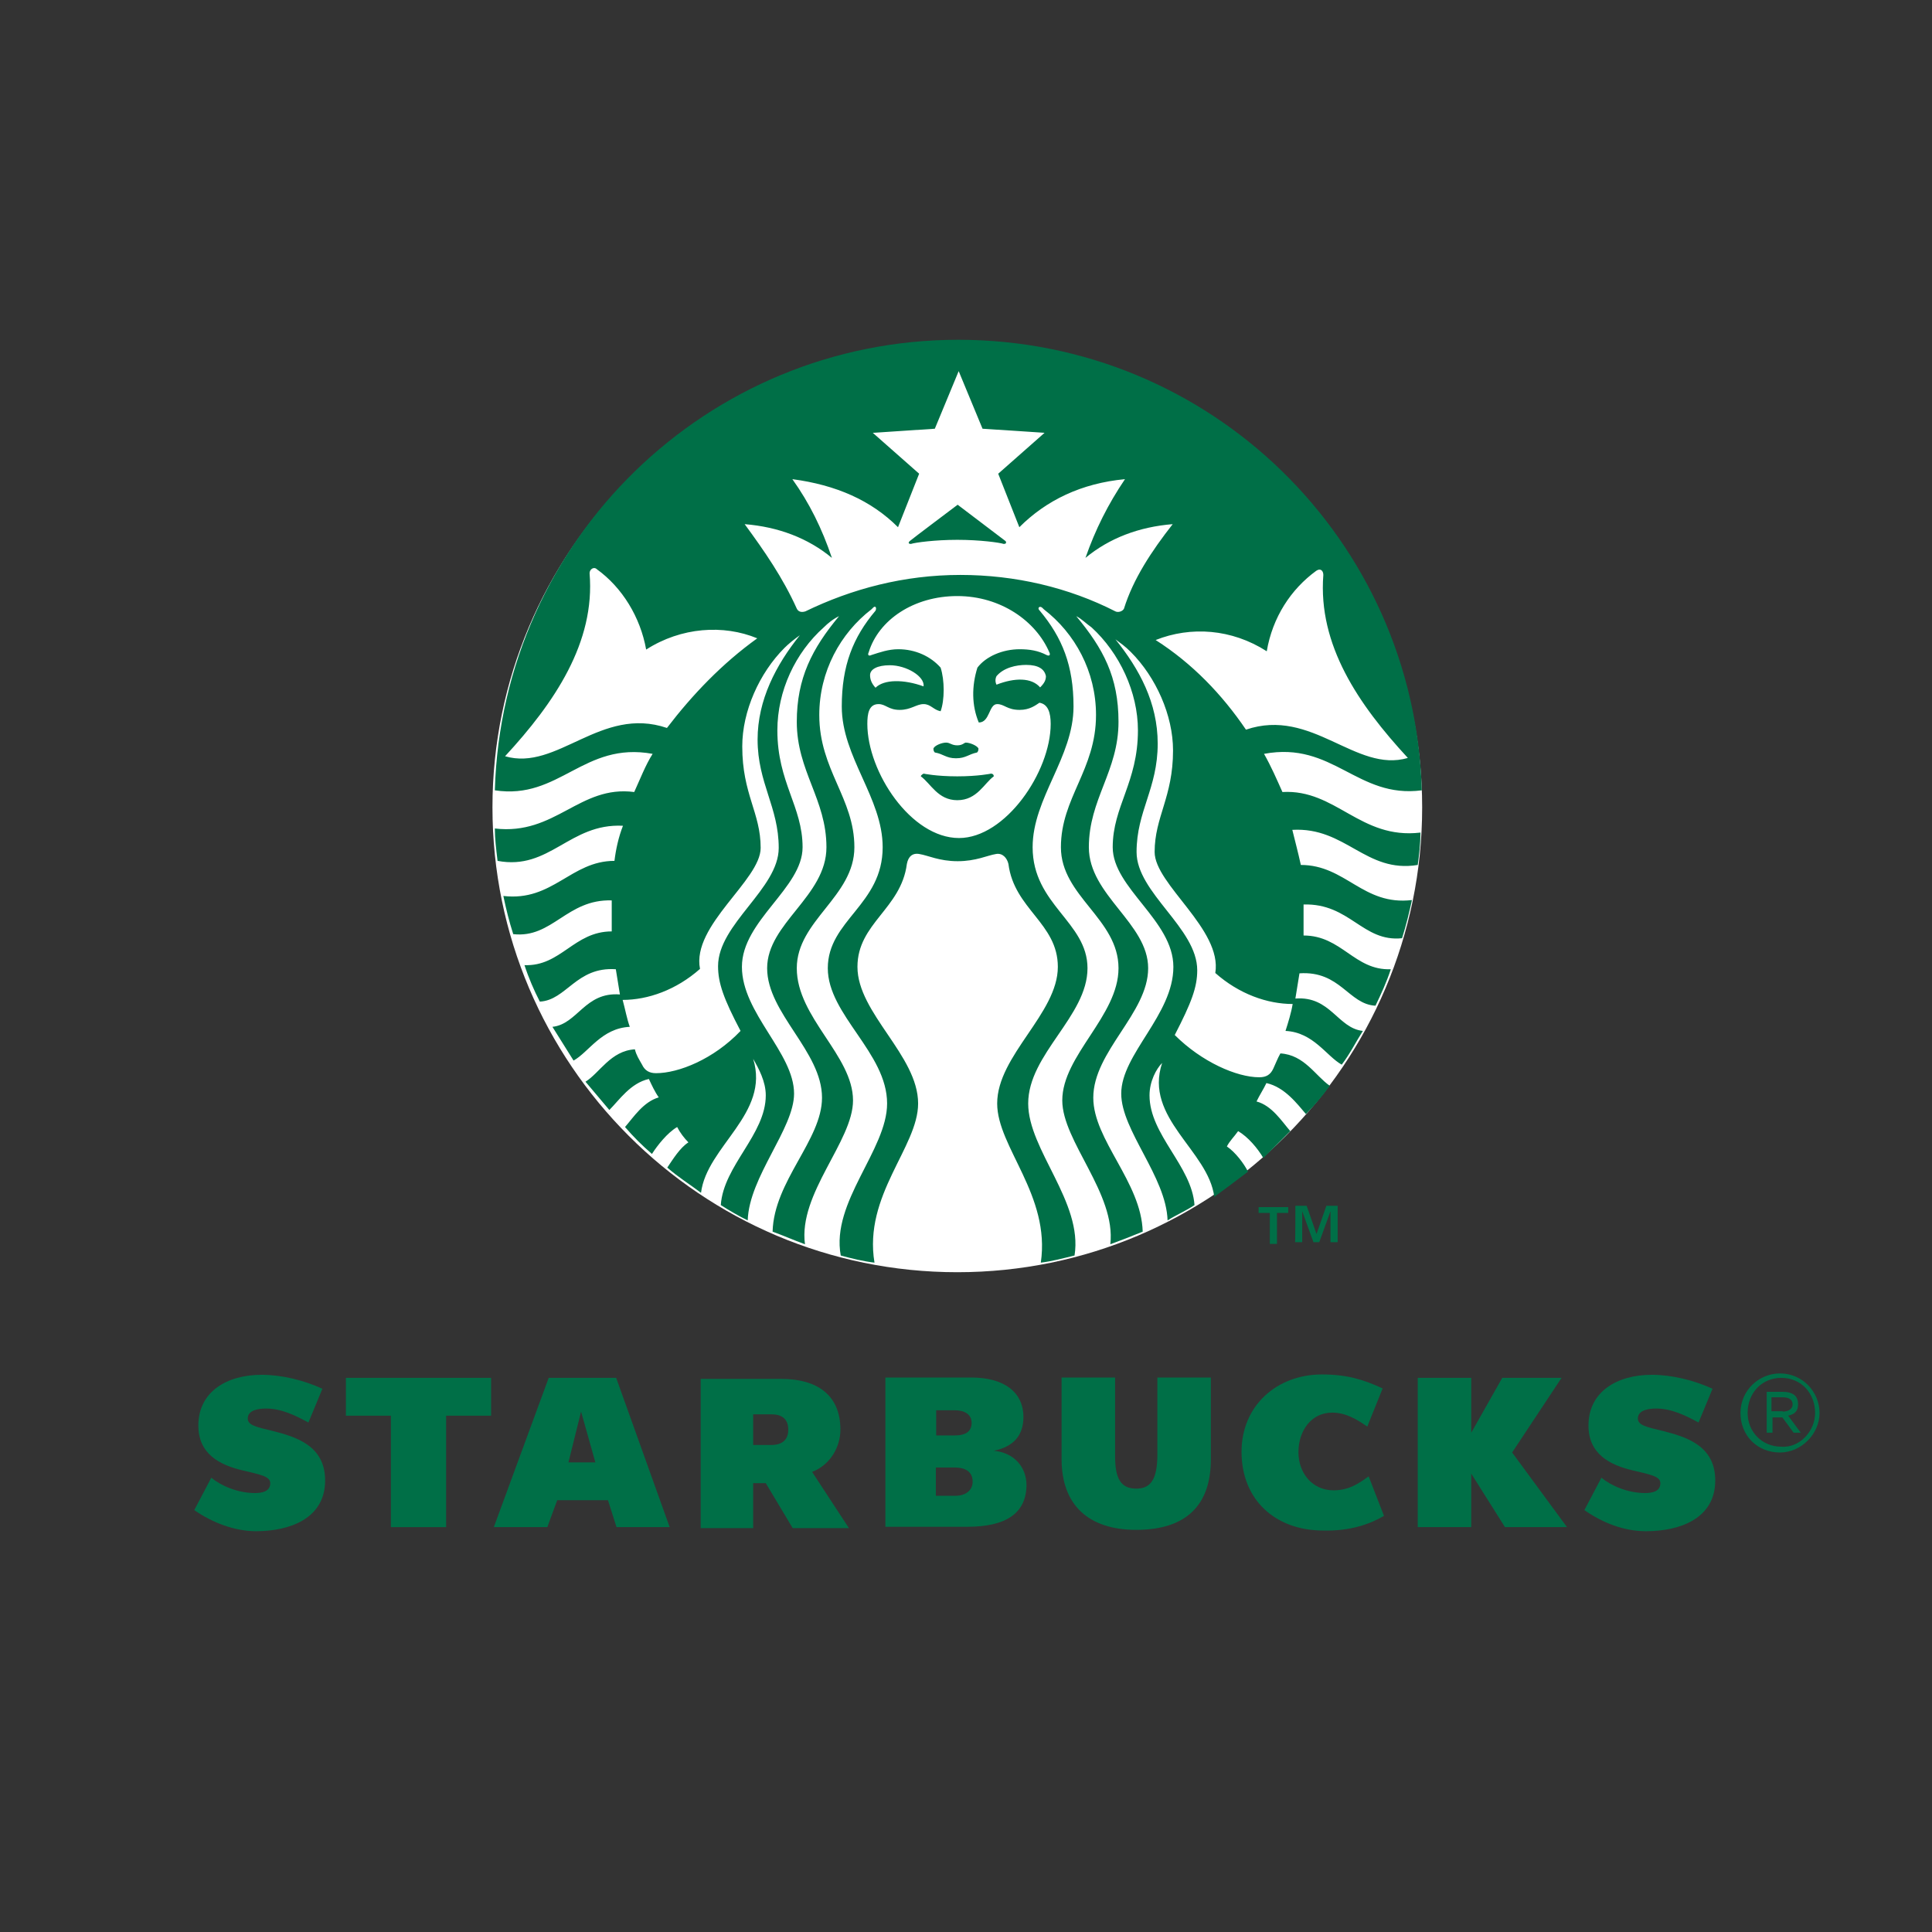<svg xmlns="http://www.w3.org/2000/svg" xmlns:xlink="http://www.w3.org/1999/xlink" id="&#x5716;&#x5C64;_1" x="0px" y="0px" viewBox="0 0 566.9 566.9" style="enable-background:new 0 0 566.9 566.9;" xml:space="preserve"><rect x="0" y="0" width="566.9" height="566.9" fill="#333333" stroke="none"/><style type="text/css">	.st0{fill:#FFFFFF;}	.st1{fill:#006F47;}</style><g>	<g>		<g>			<g>				<g>					<path class="st0" d="M417.3,236.9c0,75.2-61.2,136.4-136.4,136.4s-136.4-61.2-136.4-136.4s61.2-136.4,136.4-136.4      C356.1,100.9,417.3,161.7,417.3,236.9z"></path>					<path class="st1" d="M294.5,159.6c-1.2-0.4-7-1.2-13.6-1.2c-6.6,0-12.4,0.8-13.6,1.2c-0.8,0-0.8-0.4-0.4-0.8      c0.4-0.4,14.1-10.7,14.1-10.7s13.6,10.3,14.1,10.7C295.3,159.2,295.3,159.6,294.5,159.6z M271,227c0,0-0.8,0.4-0.8,0.8      c2.9,2.1,5,7,10.7,7c5.8,0,7.9-5,10.7-7c0-0.8-0.8-0.8-0.8-0.8s-3.7,0.8-9.9,0.8C274.7,227.8,271,227,271,227z M280.9,218.7      c-1.7,0-2.1-0.8-3.3-0.8c-1.2,0-3.3,0.8-3.7,1.7c0,0.4,0,0.8,0.4,1.2c2.5,0.4,3.3,1.7,6.2,1.7s3.7-1.2,6.2-1.7      c0.4-0.4,0.4-0.8,0.4-1.2c-0.4-0.8-2.5-1.7-3.7-1.7C282.9,217.9,282.5,218.7,280.9,218.7z M416.8,244.3c0,3.3-0.4,6.6-0.8,9.5      c-15.3,2.5-21.1-11.2-36.8-10.3c0.8,3.3,1.7,6.6,2.5,10.3c13.2,0,18.2,12,32.6,10.3c-0.8,3.7-1.7,7.4-2.9,11.2      c-11.6,1.2-15.3-10.3-28.9-9.9c0,2.1,0,3.7,0,5.8c0,1.2,0,2.1,0,3.3c11.2,0,14.9,10.3,25.6,9.9c-1.2,3.7-2.9,7.4-4.5,10.7      c-7.9-0.4-10.3-10.3-22.3-9.5c-0.4,2.5-0.8,5-1.2,7.4c10.3-0.8,12.4,8.7,19.8,9.5c-2.1,3.3-3.7,6.6-6.2,9.9      c-4.5-2.5-8.3-9.5-16.5-9.9c0.8-2.5,1.7-5.4,2.1-7.9c-7.4,0-15.7-2.9-22.7-9.1c2.1-12.8-17.8-26-17.8-35.5      c0-10.3,5.4-16.1,5.4-29.8c0-10.3-5-21.5-12.4-28.9c-1.7-1.7-2.9-2.5-4.5-3.7c7,8.7,12.4,18.6,12.4,30.6      c0,13.2-6.2,19.8-6.2,31.8c0,12,17.8,22.3,17.8,34.7c0,5-1.7,9.5-6.6,19c7.9,7.9,18.2,12.4,24.8,12.4c2.1,0,3.3-0.8,4.1-2.5      c0.8-1.7,1.2-2.9,2.1-4.5c7,0.4,10.3,6.6,14.5,9.5c-2.1,2.9-4.5,5.8-7,8.3c-2.5-2.9-6.2-7.9-11.6-9.1c-0.8,1.7-2.1,3.7-2.9,5.4      c4.5,1.2,7.4,5.8,9.9,8.7c-2.5,2.5-5.4,5.4-7.9,7.9c-1.7-2.9-4.5-6.2-7.4-7.9c-1.2,1.7-2.5,2.9-3.3,4.5c2.5,1.7,5,5,6.2,7.4      c-3.3,2.5-6.6,5-9.9,7.4c-1.7-13.6-20.7-23.1-15.3-39.3c-1.7,1.7-3.7,5.4-3.7,9.5c0,11.6,12.4,20.7,13.2,32.2      c-2.5,1.7-5.4,2.9-7.9,4.5c-0.4-12.8-13.6-26.4-13.6-37.2c0-11.6,15.3-23.1,15.3-37.2c0-13.6-17.8-23.1-17.8-35.1      c0-12,7.4-19,7.4-34.3c0-11.2-5.4-22.7-13.6-30.2c-1.7-1.2-2.9-2.5-4.5-3.3c7.9,9.5,12.4,17.8,12.4,31      c0,14.5-8.7,22.7-8.7,36.8s17.4,22.3,17.4,35.5c0,13.2-16.1,24.4-16.1,38c0,12.4,14.1,24.8,14.5,39.3c-2.9,1.2-6.2,2.5-9.5,3.7      c1.7-14.9-14.1-30.2-14.1-42.2c0-13.2,16.5-24.8,16.5-38.8c0-14.5-16.9-21.1-16.9-35.5c0-14.5,10.3-22.7,10.3-38.8      c0-12.8-6.2-24-15.3-31l-0.4-0.4c-0.8-0.8-1.7,0-0.8,0.8c6.6,7.9,9.9,16.1,9.9,28.1c0,14.9-12,26.9-12,41.3      c0,16.9,16.1,21.9,16.1,35.5c0,14.1-17.4,25.2-17.4,39.7c0,13.6,16.1,28.9,13.6,44.6c-3.3,0.8-6.6,1.7-9.9,2.1      c2.9-19.8-12.8-33.9-12.8-46.7c0-14.1,17.8-26.4,17.8-40.1c0-12.8-12.8-16.9-14.5-30.2c-0.4-1.7-1.7-3.3-3.7-2.9      c-2.5,0.4-5.8,2.1-11.2,2.1s-8.7-1.7-11.2-2.1c-2.1-0.4-3.3,0.8-3.7,2.9c-1.7,13.2-14.5,17.4-14.5,30.2      c0,13.6,17.8,26,17.8,40.1c0,12.8-16.1,26.9-12.8,46.7c-3.3-0.4-6.6-1.2-9.9-2.1c-2.9-15.7,13.6-31,13.6-44.6      c0-14.9-17.4-26-17.4-39.7c0-14.1,16.1-18.6,16.1-35.5c0-14.5-12-26.4-12-41.3c0-12,3.3-20.3,9.9-28.1c0.4-0.8,0-1.7-0.8-0.8      l-0.4,0.4c-9.1,7-15.3,18.2-15.3,31c0,16.1,10.3,24.4,10.3,38.8c0,14.5-16.9,21.5-16.9,35.5c0,14.5,16.5,25.6,16.5,38.8      c0,12-16.1,27.3-14.1,42.2c-3.3-1.2-6.2-2.5-9.5-3.7c0.4-14.9,14.5-26.9,14.5-39.3c0-13.6-16.1-24.8-16.1-38      c0-13.2,17.4-21.1,17.4-35.5c0-14.1-8.7-22.3-8.7-36.8c0-12.8,4.5-21.5,12.4-31c-1.7,0.8-3.3,2.1-4.5,3.3      c-8.3,7.4-13.6,18.6-13.6,30.2c0,15.3,7.4,22.3,7.4,34.3c0,12-17.8,21.5-17.8,35.1c0,13.6,15.3,25.2,15.3,37.2      c0,10.3-13.2,24.4-13.6,37.2c-2.5-1.2-5.4-2.9-7.9-4.5c0.8-11.6,13.2-20.7,13.2-32.2c0-4.1-2.1-7.9-3.7-10.7      c5,16.1-13.6,25.6-15.3,39.3c-3.3-2.5-6.6-4.5-9.9-7.4c1.7-2.5,3.7-5.8,6.2-7.4c-1.2-1.2-2.5-2.9-3.3-4.5      c-2.9,1.7-5.8,5.4-7.4,7.9c-2.9-2.5-5.4-5-7.9-7.9c2.5-2.9,5.4-7.4,9.9-8.7c-1.2-1.7-2.1-3.7-2.9-5.4      c-5.4,1.2-8.7,6.2-11.6,9.1c-2.5-2.9-4.5-5.4-7-8.3c4.1-2.5,7.4-9.1,14.5-9.5c0.4,1.7,1.2,2.9,2.1,4.5c0.8,1.7,2.1,2.5,4.1,2.5      c6.6,0,16.9-4.1,24.8-12.4c-5-9.5-6.6-14.1-6.6-19c0-12.4,17.8-22.7,17.8-34.7c0-12-6.2-19-6.2-31.8c0-11.6,5.4-21.9,12.4-30.6      c-1.7,1.2-3.3,2.5-4.5,3.7c-7.4,7.4-12.4,18.6-12.4,28.9c0,14.1,5.4,19.4,5.4,29.8c0,9.5-20.3,22.7-17.8,35.5      c-7,6.2-15.3,9.1-22.7,9.1c0.8,2.9,1.2,5.4,2.1,7.9c-8.3,0.4-12,7.4-16.5,9.9c-2.1-3.3-4.1-6.6-6.2-9.9      c7.4-0.8,9.5-10.3,19.8-9.5c-0.4-2.5-0.8-5-1.2-7.4c-11.6-0.8-14.5,9.1-22.3,9.5c-1.7-3.3-3.3-7-4.5-10.7      c10.7,0.4,14.5-9.9,25.6-9.9c0-1.2,0-2.1,0-3.3c0-2.1,0-3.7,0-5.8c-13.2-0.4-17.4,11.2-28.9,9.9c-1.2-3.7-2.1-7.4-2.9-11.2      c14.5,1.7,19.8-10.3,32.6-10.3c0.4-3.3,1.2-7,2.5-10.3c-15.7-0.8-21.5,13.2-36.8,10.3c-0.4-3.3-0.8-6.6-0.8-9.5      c17.8,2.1,24.8-12.8,40.9-10.7c1.7-3.7,3.3-7.9,5.4-11.2c-20.3-3.7-27.3,13.6-46.3,10.7c2.1-73.6,62.4-132.2,136-132.2      c74,0,133.9,58.7,136,132.2c-19,2.5-26-14.5-46.3-10.7c2.1,3.7,3.7,7.4,5.4,11.2C392,231.5,399.1,246.4,416.8,244.3z       M222.2,187.3c-9.9-4.1-22.3-3.3-32.6,3.3c-1.7-9.5-7-18.2-14.5-23.6c-0.8-0.8-2.1,0-2.1,1.2c1.7,20.3-10.3,38-24.8,53.7      c15.3,4.5,28.1-14.9,47.5-8.3C203.2,203.8,211.9,194.7,222.2,187.3z M280.9,174.9c-12.8,0-23.1,7-26,16.5      c-0.4,0.8,0,1.2,0.8,0.8c2.5-0.8,5-1.7,7.9-1.7c5,0,9.5,2.1,12.4,5.4c1.2,3.7,1.2,9.5,0,12.8c-2.1-0.4-2.9-2.1-5-2.1      c-2.1,0-3.7,1.7-7,1.7s-4.1-1.7-6.2-1.7c-2.9,0-3.3,2.9-3.3,5.8c0,14.1,12.8,33.5,26.9,33.5c13.6,0,26.9-19.4,26.9-33.5      c0-3.3-0.8-5.8-3.3-6.2c-1.2,0.8-2.9,2.1-5.8,2.1c-3.7,0-4.5-1.7-6.6-1.7c-2.5,0-2.1,5.4-5.4,5.4c-2.1-5-2.1-10.7-0.4-16.1      c2.5-3.3,7.4-5.4,12.4-5.4c2.9,0,5.4,0.4,7.9,1.7c0.8,0.4,1.2,0,0.8-0.8C304,182.3,293.7,174.9,280.9,174.9z M301.1,195.1      c-2.9,0-6.6,0.8-8.7,3.3c-0.4,0.8-0.4,1.7,0,2.5c5.4-2.1,10.3-2.1,12.8,0.8c1.2-1.2,1.7-2.1,1.7-3.3      C306.5,196.4,304.8,195.1,301.1,195.1z M256.9,201.8c2.5-2.5,8.3-2.5,14.1-0.4c0.4-2.9-5-6.2-9.9-6.2c-3.7,0-5.8,1.2-5.8,2.9      C255.3,199.3,255.7,200.5,256.9,201.8z M344.1,153.8c-9.9,0.8-18.6,4.1-25.6,9.9c2.9-8.3,6.6-15.7,11.6-23.1      c-12.8,1.2-23.1,6.2-31,14.1l-6.2-15.7l13.6-12l-18.2-1.2l-7-16.9l-7,16.9l-18.2,1.2l13.6,12l-6.2,15.7      c-7.9-7.9-18.2-12.4-31-14.1c5,7,8.7,14.5,11.6,23.1c-7-5.8-15.7-9.1-25.6-9.9c5.8,7.9,11.2,15.7,15.3,24.8      c0.4,0.8,1.2,1.2,2.5,0.8c13.6-6.6,28.9-10.7,45.5-10.7c16.1,0,31.8,3.7,45.5,10.7c0.8,0.4,2.1,0,2.5-0.8      C332.5,169.9,337.9,161.7,344.1,153.8z M365.6,214.1c19.4-6.6,32.2,12.8,47.5,8.3c-14.5-15.7-26.4-33.1-24.8-53.7      c0-1.2-0.8-2.1-2.1-1.2c-7.4,5.4-12.8,13.6-14.5,23.6c-10.3-6.6-22.3-7.4-32.6-3.3C349.9,194.7,358.6,203.8,365.6,214.1z"></path>				</g>			</g>		</g>		<g>			<path class="st1" d="M372.6,355.9h-3.3v-1.7h8.7v1.7h-3.3v9.1h-2.1C372.6,365,372.6,355.9,372.6,355.9z M380.1,353.8h3.3l2.9,8.3    l0,0l2.9-8.3h3.3v10.7h-2.1v-9.1l0,0l-3.3,9.1h-1.7l-3.3-9.1l0,0v9.1h-2.1C380.1,364.6,380.1,353.8,380.1,353.8z"></path>		</g>	</g>	<g>		<path class="st1" d="M355.3,428.2c0,13.6-7.4,20.7-21.9,20.7c-14.1,0-21.9-7.4-21.9-20.7v-24h15.7v23.1c0,6.6,1.7,9.5,6.2,9.5   c4.1,0,6.2-2.5,6.2-9.9v-22.7h15.7V428.2z"></path>		<polygon class="st1" points="130.9,415.4 130.9,448.1 114.7,448.1 114.7,415.4 101.5,415.4 101.5,404.3 144.1,404.3 144.1,415.4      "></polygon>		<path class="st1" d="M170.5,414.2l-3.7,14.9h7.9L170.5,414.2z M180.9,448.1l-2.5-7.9h-14.9l-2.9,7.9h-15.7l16.1-43.8h19.8   l15.7,43.8H180.9z"></path>		<path class="st1" d="M406.1,444.8l-4.5-11.6c-2.9,2.1-5.8,4.1-10.3,4.1c-6.2,0-10.3-5-10.3-11.2s3.7-11.6,9.9-11.6   c4.1,0,7.4,2.1,10.3,4.1l4.5-11.2c-5.4-2.5-10.3-4.1-17.8-4.1c-13.2,0-23.6,9.1-23.6,22.7c0,14.1,9.9,23.1,24,23.1   C396.2,449.3,402,447.2,406.1,444.8"></path>		<polygon class="st1" points="441.6,448.1 431.7,432.4 431.7,448.1 416,448.1 416,404.3 431.7,404.3 431.7,420.4 440.8,404.3    458.2,404.3 443.7,426.2 459.8,448.1   "></polygon>		<path class="st1" d="M75.1,449.3c9.9,0,20.3-3.7,20.3-14.9c0-10.3-8.7-12.8-15.3-14.5c-5-1.2-7.4-1.7-7.4-3.7   c0-2.5,3.3-2.9,5.4-2.9c4.5,0,8.7,2.1,12.4,4.1l4.1-9.9c-5.4-2.5-12-4.1-17.8-4.1c-10.3,0-18.6,5-18.6,14.9   c0,8.3,6.2,11.6,13.2,13.2c5,1.2,7.9,1.7,7.9,3.7c0,2.5-2.5,2.9-4.5,2.9c-5,0-9.9-2.1-12.8-4.5l-5,9.5   C62.3,446.8,68.9,449.3,75.1,449.3"></path>		<path class="st1" d="M483,449.3c9.9,0,20.3-3.7,20.3-14.9c0-10.3-8.7-12.8-15.3-14.5c-5-1.2-7.4-1.7-7.4-3.7   c0-2.5,3.3-2.9,5.4-2.9c4.5,0,8.7,2.1,12.4,4.1l4.1-9.9c-5.4-2.5-12-4.1-17.8-4.1c-10.3,0-18.6,5-18.6,14.9   c0,8.3,6.2,11.6,13.2,13.2c5,1.2,7.9,1.7,7.9,3.7c0,2.5-2.5,2.9-4.5,2.9c-5,0-9.9-2.1-12.8-4.5l-5,9.5   C470.2,446.8,476.4,449.3,483,449.3"></path>		<path class="st1" d="M238.3,431.9c5.4-2.1,8.3-7.4,8.3-12.4c0-10.3-7-14.9-17.4-14.9h-23.6v43.8H221v-13.2h3.7l7.9,13.2h16.5   L238.3,431.9z M231.3,419.5c0,2.9-1.7,4.5-5,4.5H221V415h5.4C229.2,415,231.3,416.2,231.3,419.5L231.3,419.5z"></path>		<path class="st1" d="M291.6,425.7c5.8-1.2,8.7-4.5,8.7-9.9c0-7.4-5.8-11.6-15.3-11.6h-25.2v43.8h24c11.6,0,17.4-4.1,17.4-12.4   C301.1,430.3,297.4,426.2,291.6,425.7 M274.7,413.8h5.4c2.9,0,5,1.2,5,3.7l0,0c0,2.5-1.7,3.7-5,3.7h-5.4V413.8z M285.4,434.8   c0,2.5-2.1,4.1-5,4.1h-5.8v-8.3h5.8C283.4,430.7,285.4,431.9,285.4,434.8L285.4,434.8z"></path>		<path class="st1" d="M510.7,414.6L510.7,414.6c0-6.6,5.4-11.6,11.6-11.6c6.6,0,11.6,5.4,11.6,11.6l0,0c0,6.2-5.4,11.6-11.6,11.6   C515.6,426.2,510.7,421.2,510.7,414.6 M532.6,414.6L532.6,414.6c0-5.8-4.1-10.3-9.9-10.3s-9.9,4.5-9.9,10.3l0,0   c0,5.4,4.1,9.9,9.9,9.9C528,424.9,532.6,420,532.6,414.6 M517.7,408.4h5.4c1.7,0,2.9,0.4,3.7,1.2c0.4,0.4,0.8,1.2,0.8,2.5l0,0   c0,2.1-1.2,2.9-2.9,3.3l3.7,5h-2.1l-3.3-4.5l0,0h-2.9v4.5h-1.7v-12H517.7z M523.1,414.2c1.7,0,2.9-0.8,2.9-2.1l0,0   c0-1.2-0.8-2.1-2.9-2.1h-3.3v4.1H523.1z"></path>	</g></g></svg>
